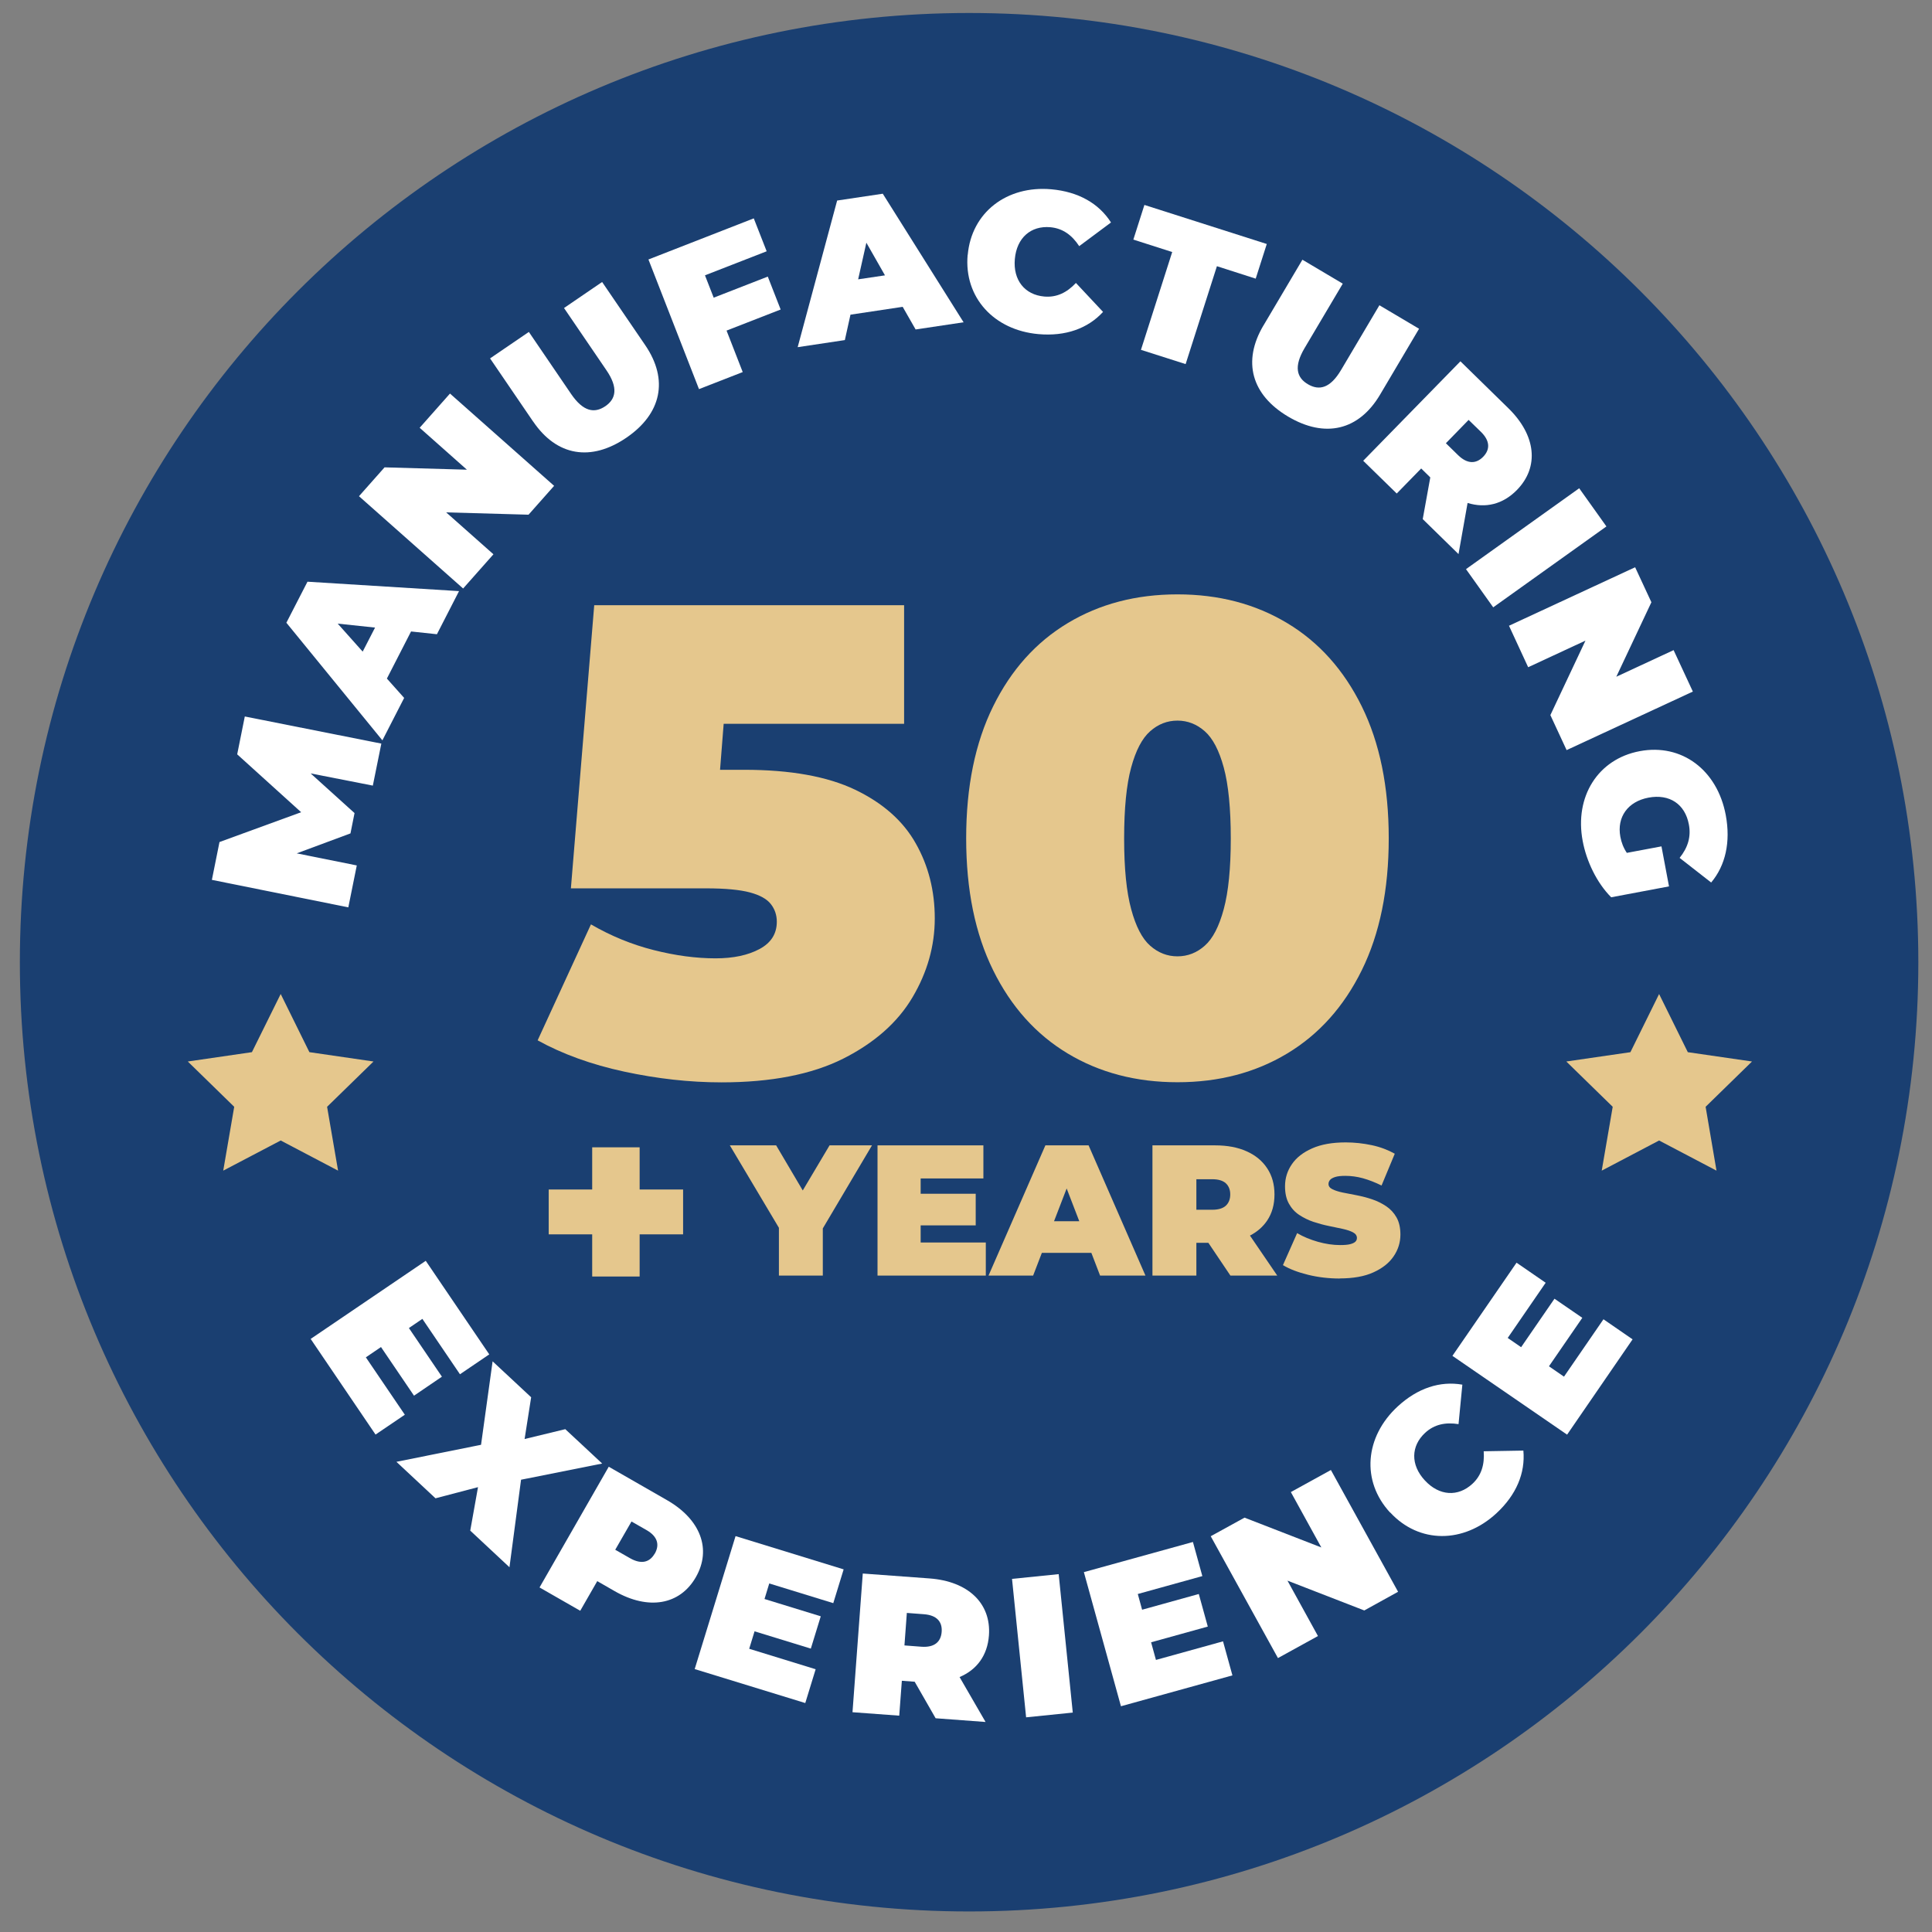 <svg width="79" height="79" viewBox="0 0 79 79" fill="none" xmlns="http://www.w3.org/2000/svg">
<rect x="0" y="0" width="79" height="79" fill="#808080" stroke="none"/>
<g clip-path="url(#clip0_10660_732)">
<path d="M39.626 78.16C61.063 78.16 78.441 60.783 78.441 39.346C78.441 17.909 61.063 0.531 39.626 0.531C18.189 0.531 0.812 17.909 0.812 39.346C0.812 60.783 18.189 78.16 39.626 78.16Z" fill="#1A3F71"/>
<path d="M11.478 40.645L12.651 43.023L15.273 43.405L13.375 45.257L13.824 47.868L11.478 46.635L9.128 47.868L9.577 45.257L7.679 43.405L10.301 43.023L11.478 40.645Z" fill="#E5C78D"/>
<path d="M67.841 40.646L69.015 43.024L71.64 43.405L69.743 45.257L70.188 47.868L67.841 46.635L65.495 47.868L65.944 45.257L64.047 43.405L66.668 43.024L67.841 40.646Z" fill="#E5C78D"/>
<path d="M15.246 32.124L12.702 31.625L14.497 33.247L14.331 34.078L12.133 34.894L14.589 35.388L14.243 37.102L8.664 35.978L8.975 34.431L12.314 33.212L9.699 30.845L10.01 29.297L15.593 30.406L15.246 32.12V32.124Z" fill="white"/>
<path d="M16.806 25.825L15.82 27.747L16.526 28.538L15.636 30.273L11.71 25.464L12.573 23.786L18.77 24.171L17.866 25.934L16.809 25.821L16.806 25.825ZM15.336 25.662L13.809 25.5L14.83 26.645L15.336 25.662Z" fill="white"/>
<path d="M18.4 16.093L22.658 19.866L21.612 21.046L18.244 20.951L20.177 22.665L18.937 24.064L14.679 20.29L15.725 19.11L19.092 19.206L17.16 17.492L18.4 16.093Z" fill="white"/>
<path d="M21.802 17.241L20.039 14.655L21.625 13.573L23.356 16.114C23.848 16.831 24.303 16.912 24.749 16.612C25.19 16.312 25.286 15.852 24.794 15.135L23.063 12.595L24.621 11.531L26.385 14.117C27.346 15.527 27.052 16.919 25.607 17.902C24.162 18.884 22.763 18.651 21.802 17.238V17.241Z" fill="white"/>
<path d="M28.829 11.264L29.183 12.172L31.395 11.31L31.921 12.656L29.709 13.518L30.37 15.214L28.582 15.911L26.515 10.61L30.822 8.929L31.349 10.275L28.829 11.257V11.264Z" fill="white"/>
<path d="M36.913 12.546L34.776 12.867L34.546 13.906L32.617 14.196L34.231 8.2L36.097 7.921L39.401 13.178L37.44 13.472L36.913 12.55V12.546ZM36.185 11.256L35.426 9.924L35.09 11.422L36.182 11.26L36.185 11.256Z" fill="white"/>
<path d="M39.571 10.422C39.726 8.684 41.168 7.578 42.988 7.74C44.097 7.839 44.935 8.32 45.429 9.097L44.129 10.065C43.836 9.616 43.458 9.337 42.949 9.291C42.154 9.221 41.574 9.722 41.497 10.592C41.419 11.457 41.907 12.055 42.698 12.125C43.207 12.171 43.627 11.963 43.995 11.57L45.104 12.754C44.482 13.432 43.571 13.761 42.461 13.662C40.642 13.5 39.412 12.161 39.567 10.422H39.571Z" fill="white"/>
<path d="M47.93 10.305L46.343 9.797L46.795 8.38L51.799 9.977L51.346 11.394L49.76 10.885L48.481 14.888L46.654 14.305L47.933 10.302L47.93 10.305Z" fill="white"/>
<path d="M51.662 13.312L53.256 10.62L54.906 11.599L53.34 14.242C52.899 14.991 53.019 15.44 53.482 15.712C53.945 15.984 54.397 15.874 54.839 15.125L56.404 12.482L58.026 13.443L56.432 16.136C55.563 17.605 54.181 17.927 52.676 17.037C51.171 16.146 50.793 14.779 51.662 13.309V13.312Z" fill="white"/>
<path d="M58.484 19.52L58.113 19.156L57.113 20.18L55.742 18.841L59.717 14.774L61.674 16.689C62.809 17.795 62.95 19.092 62.028 20.035C61.455 20.622 60.745 20.792 60.01 20.566L59.639 22.657L58.176 21.226L58.484 19.527V19.52ZM60.554 17.657L60.052 17.17L59.123 18.124L59.621 18.611C59.999 18.979 60.356 18.975 60.646 18.679C60.936 18.382 60.932 18.025 60.554 17.657Z" fill="white"/>
<path d="M64.574 19.965L65.687 21.526L61.058 24.834L59.945 23.272L64.574 19.965Z" fill="white"/>
<path d="M69.218 28.28L64.059 30.672L63.395 29.241L64.83 26.195L62.487 27.283L61.703 25.587L66.861 23.195L67.526 24.626L66.091 27.672L68.434 26.584L69.222 28.28H69.218Z" fill="white"/>
<path d="M67.938 34.609L68.246 36.245L65.882 36.69C65.292 36.1 64.868 35.209 64.716 34.386C64.376 32.581 65.334 31.036 67.051 30.715C68.769 30.393 70.221 31.485 70.567 33.33C70.772 34.432 70.556 35.39 69.97 36.086L68.68 35.079C69.023 34.651 69.154 34.206 69.058 33.711C68.903 32.881 68.267 32.453 67.405 32.616C66.567 32.775 66.108 33.404 66.256 34.213C66.299 34.446 66.38 34.662 66.521 34.874L67.935 34.609H67.938Z" fill="white"/>
<path d="M16.554 57.848L15.356 58.66L12.703 54.749L17.409 51.555L20.006 55.381L18.808 56.194L17.271 53.929L16.72 54.304L18.07 56.293L16.929 57.07L15.579 55.081L14.96 55.502L16.558 57.855L16.554 57.848Z" fill="white"/>
<path d="M19.228 62.59L19.546 60.81L17.808 61.266L16.21 59.774L19.67 59.078L20.143 55.665L21.719 57.135L21.451 58.842L23.115 58.439L24.623 59.845L21.306 60.506L20.832 64.085L19.228 62.587V62.59Z" fill="white"/>
<path d="M28.454 64.49C27.8 65.632 26.511 65.851 25.136 65.063L24.422 64.653L23.726 65.865L22.062 64.911L24.892 59.975L27.27 61.339C28.645 62.126 29.108 63.349 28.454 64.49ZM26.776 63.526C26.98 63.165 26.889 62.822 26.429 62.561L25.822 62.215L25.157 63.37L25.765 63.717C26.224 63.978 26.567 63.886 26.772 63.526H26.776Z" fill="white"/>
<path d="M33.352 68.257L32.928 69.638L28.406 68.249L30.077 62.812L34.497 64.172L34.073 65.553L31.455 64.748L31.261 65.384L33.561 66.091L33.155 67.412L30.854 66.705L30.635 67.419L33.356 68.257H33.352Z" fill="white"/>
<path d="M37.396 68.766L36.877 68.727L36.77 70.154L34.859 70.013L35.279 64.342L38.011 64.543C39.59 64.66 40.533 65.561 40.438 66.872C40.378 67.691 39.943 68.278 39.237 68.575L40.3 70.412L38.258 70.26L37.399 68.762L37.396 68.766ZM37.778 66.006L37.081 65.953L36.983 67.282L37.678 67.335C38.205 67.373 38.474 67.14 38.505 66.727C38.537 66.313 38.304 66.045 37.778 66.006Z" fill="white"/>
<path d="M41.382 64.561L43.29 64.367L43.866 70.028L41.958 70.222L41.382 64.561Z" fill="white"/>
<path d="M50.009 67.112L50.394 68.507L45.836 69.769L44.32 64.285L48.779 63.052L49.164 64.447L46.525 65.179L46.701 65.822L49.019 65.179L49.387 66.511L47.069 67.154L47.267 67.875L50.009 67.115V67.112Z" fill="white"/>
<path d="M54.419 60.106L57.168 65.088L55.786 65.852L52.645 64.633L53.892 66.898L52.256 67.799L49.507 62.817L50.889 62.057L54.03 63.276L52.783 61.011L54.419 60.11V60.106Z" fill="white"/>
<path d="M56.838 61.845C55.655 60.562 55.807 58.753 57.149 57.513C57.966 56.757 58.888 56.46 59.796 56.619L59.64 58.233C59.11 58.149 58.651 58.241 58.276 58.587C57.69 59.127 57.672 59.898 58.262 60.534C58.852 61.173 59.619 61.216 60.206 60.675C60.58 60.329 60.708 59.88 60.669 59.343L62.291 59.315C62.375 60.233 62.004 61.124 61.188 61.88C59.845 63.12 58.029 63.127 56.846 61.845H56.838Z" fill="white"/>
<path d="M65.567 53.946L66.757 54.766L64.079 58.663L59.39 55.441L62.012 51.632L63.203 52.452L61.651 54.709L62.199 55.087L63.563 53.105L64.701 53.886L63.337 55.868L63.952 56.292L65.563 53.95L65.567 53.946Z" fill="white"/>
<path d="M38.223 37.551C38.223 38.678 37.919 39.756 37.312 40.781C36.704 41.809 35.757 42.643 34.478 43.289C33.195 43.932 31.538 44.258 29.503 44.258C28.196 44.258 26.871 44.109 25.524 43.819C24.182 43.53 23.002 43.102 21.984 42.54L24.164 37.798C24.98 38.272 25.835 38.622 26.726 38.848C27.616 39.074 28.461 39.187 29.259 39.187C29.987 39.187 30.584 39.06 31.058 38.806C31.531 38.551 31.764 38.18 31.764 37.689C31.764 37.417 31.683 37.177 31.52 36.968C31.358 36.76 31.072 36.601 30.662 36.491C30.252 36.382 29.658 36.325 28.878 36.325H23.344L24.298 24.746H36.969V29.597H29.591L29.443 31.477H30.432C32.319 31.477 33.831 31.749 34.969 32.293C36.103 32.838 36.93 33.569 37.446 34.488C37.965 35.403 38.223 36.428 38.223 37.551Z" fill="#E5C78D"/>
<path d="M48.147 44.253C46.458 44.253 44.963 43.861 43.663 43.08C42.362 42.299 41.345 41.165 40.61 39.674C39.875 38.186 39.507 36.388 39.507 34.279C39.507 32.169 39.875 30.374 40.61 28.883C41.345 27.392 42.362 26.258 43.663 25.477C44.963 24.696 46.454 24.304 48.147 24.304C49.839 24.304 51.33 24.696 52.63 25.477C53.931 26.258 54.948 27.392 55.683 28.883C56.418 30.374 56.786 32.173 56.786 34.279C56.786 36.384 56.418 38.183 55.683 39.674C54.948 41.165 53.931 42.299 52.63 43.08C51.33 43.861 49.839 44.253 48.147 44.253ZM48.147 39.105C48.563 39.105 48.938 38.96 49.263 38.67C49.592 38.381 49.85 37.879 50.04 37.172C50.231 36.466 50.327 35.501 50.327 34.285C50.327 33.07 50.231 32.084 50.04 31.385C49.85 30.685 49.592 30.19 49.263 29.901C48.934 29.611 48.563 29.466 48.147 29.466C47.73 29.466 47.355 29.611 47.03 29.901C46.701 30.19 46.443 30.685 46.253 31.385C46.062 32.084 45.966 33.052 45.966 34.285C45.966 35.519 46.062 36.466 46.253 37.172C46.443 37.879 46.701 38.381 47.03 38.67C47.358 38.96 47.73 39.105 48.147 39.105Z" fill="#E5C78D"/>
<path d="M27.932 48.639V50.473H26.155V52.197H24.215V50.473H22.437V48.639H24.215V46.914H26.155V48.639H27.932Z" fill="#E5C78D"/>
<path d="M35.656 46.834L33.645 50.23V52.159H31.85V50.205L29.843 46.834H31.737L32.825 48.678L33.921 46.834H35.656Z" fill="#E5C78D"/>
<path d="M40.31 50.806V52.159H35.882V46.834H40.211V48.187H37.646V48.813H39.897V50.106H37.646V50.806H40.31Z" fill="#E5C78D"/>
<path d="M44.513 46.834H42.746L40.421 52.159H42.245L42.602 51.23H44.626L44.983 52.159H46.838L44.513 46.834ZM43.1 49.936L43.616 48.597L44.132 49.936H43.1Z" fill="#E5C78D"/>
<path d="M51.111 50.523C51.407 50.371 51.644 50.163 51.817 49.905C52.015 49.608 52.114 49.255 52.114 48.841C52.114 48.428 52.015 48.074 51.817 47.774C51.62 47.474 51.34 47.24 50.976 47.078C50.616 46.915 50.185 46.834 49.687 46.834H47.124V52.159H48.92V50.82H49.411L50.312 52.159H52.227L51.111 50.523ZM48.92 48.219H49.573C49.821 48.219 50.005 48.276 50.125 48.385C50.245 48.498 50.305 48.65 50.305 48.841C50.305 49.032 50.245 49.188 50.125 49.301C50.005 49.41 49.821 49.467 49.573 49.467H48.92V48.219Z" fill="#E5C78D"/>
<path d="M54.782 52.279C54.337 52.279 53.906 52.229 53.489 52.127C53.072 52.024 52.729 51.894 52.46 51.731L53.04 50.423C53.294 50.572 53.577 50.688 53.888 50.777C54.199 50.865 54.503 50.911 54.796 50.911C54.969 50.911 55.104 50.901 55.203 50.876C55.302 50.851 55.372 50.819 55.418 50.777C55.464 50.734 55.485 50.681 55.485 50.621C55.485 50.526 55.432 50.448 55.326 50.392C55.22 50.335 55.079 50.289 54.906 50.25C54.729 50.211 54.538 50.172 54.333 50.13C54.125 50.088 53.916 50.031 53.704 49.961C53.492 49.89 53.301 49.794 53.125 49.678C52.948 49.561 52.81 49.409 52.704 49.218C52.598 49.028 52.545 48.791 52.545 48.508C52.545 48.179 52.637 47.879 52.824 47.607C53.008 47.335 53.287 47.119 53.655 46.957C54.022 46.794 54.478 46.713 55.026 46.713C55.386 46.713 55.74 46.752 56.09 46.826C56.44 46.9 56.754 47.02 57.033 47.176L56.492 48.476C56.227 48.346 55.973 48.247 55.729 48.179C55.482 48.112 55.245 48.081 55.012 48.081C54.839 48.081 54.701 48.095 54.602 48.126C54.499 48.158 54.429 48.197 54.386 48.247C54.344 48.296 54.323 48.353 54.323 48.413C54.323 48.505 54.376 48.575 54.482 48.628C54.588 48.681 54.729 48.727 54.902 48.763C55.075 48.798 55.27 48.837 55.482 48.876C55.694 48.918 55.902 48.971 56.111 49.042C56.319 49.112 56.51 49.208 56.683 49.324C56.856 49.441 56.998 49.593 57.104 49.78C57.21 49.968 57.263 50.201 57.263 50.48C57.263 50.805 57.171 51.102 56.984 51.374C56.8 51.646 56.524 51.862 56.157 52.028C55.793 52.194 55.333 52.275 54.779 52.275L54.782 52.279Z" fill="#E5C78D"/>
</g>
<defs>
<clipPath id="clip0_10660_732">
<rect width="77.629" height="77.629" fill="white" transform="translate(0.812 0.532)"/>
</clipPath>
</defs>
</svg>
